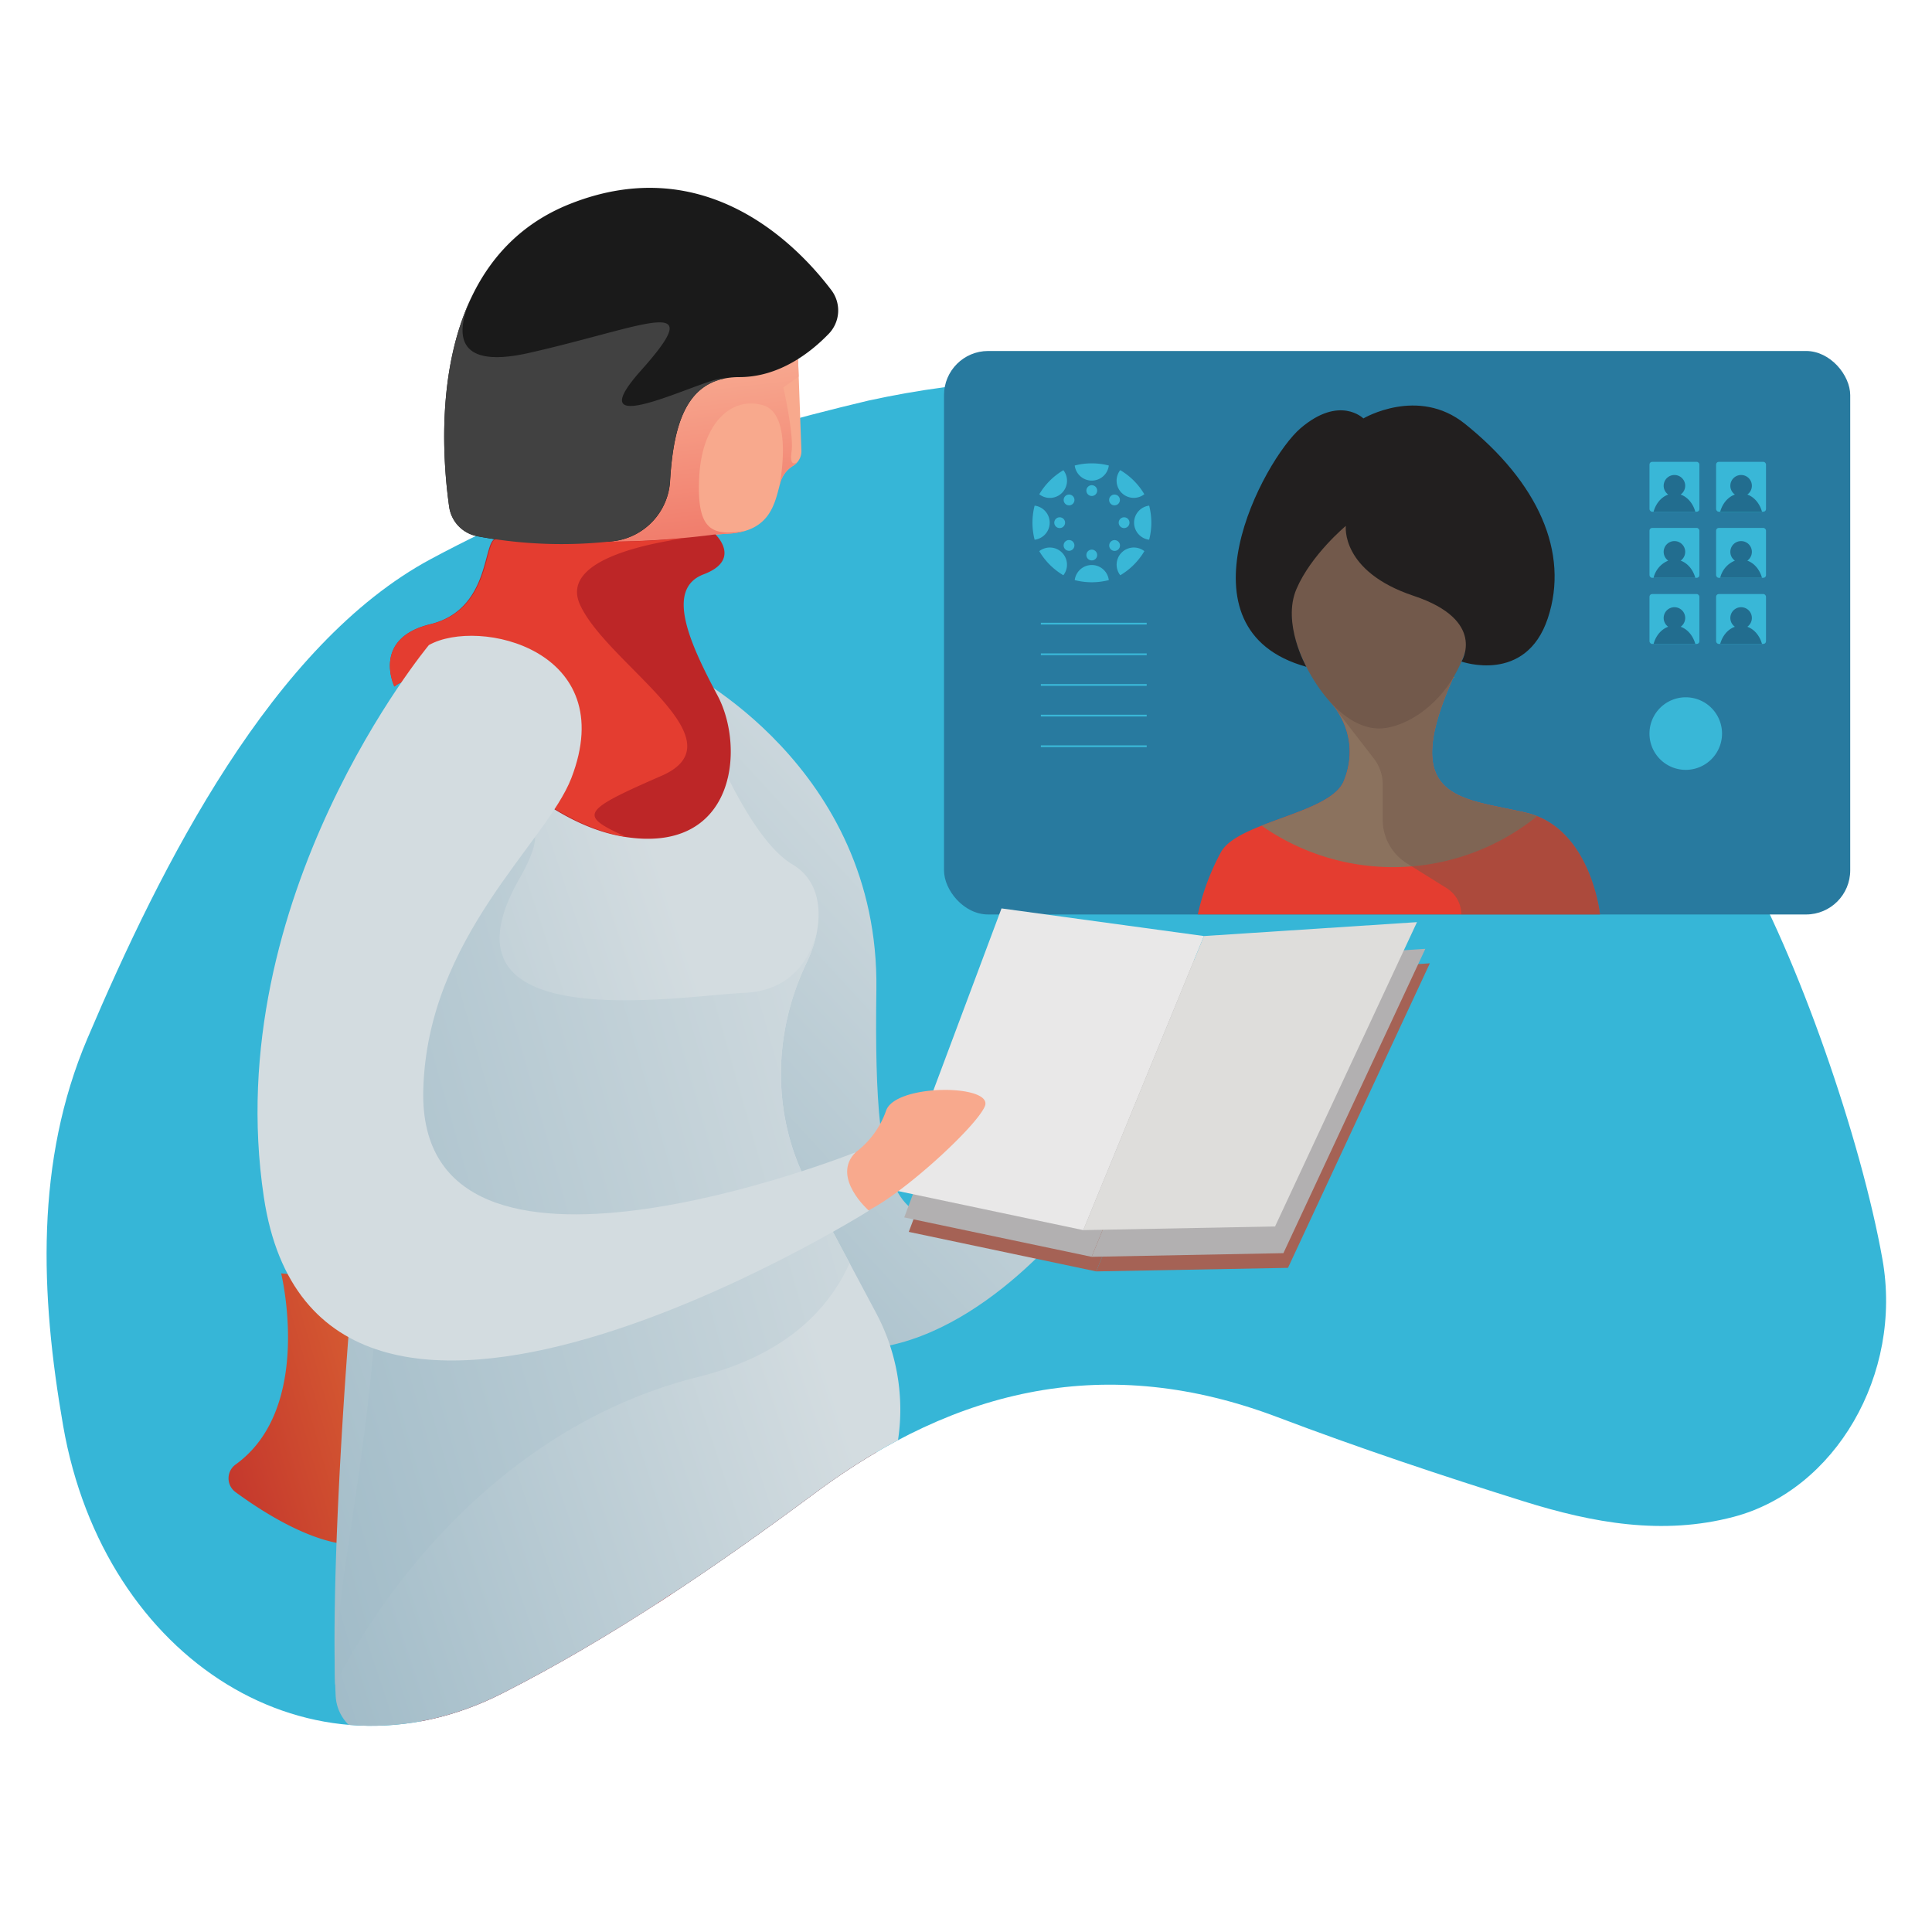 <?xml version="1.0" encoding="UTF-8"?>
<svg xmlns="http://www.w3.org/2000/svg" xmlns:xlink="http://www.w3.org/1999/xlink" width="1000" height="1000" viewBox="0 0 1000 1000">
  <defs>
    <style>.a,.o{fill:none;}.b{isolation:isolate;}.c{fill:#36b6d7;}.d{clip-path:url(#a);}.e{fill:#1e6383;}.f{fill:#287a9f;}.g{fill:url(#b);}.h{fill:url(#c);}.i{fill:#e43d30;}.j{fill:#8b725e;}.k,.l{fill:#72594b;}.k{opacity:0.49;mix-blend-mode:color-burn;}.m{fill:#221f1f;}.n{fill:#39b7d7;}.o{stroke:#39b7d7;stroke-miterlimit:10;stroke-width:0.92px;}.p{fill:#226d8f;}.q{fill:#00a69c;}.r{clip-path:url(#d);}.s{fill:url(#e);}.t{fill:url(#f);}.u{fill:url(#g);}.v{fill:#bd2627;}.w{fill:#e6252a;}.x{fill:url(#h);}.y{fill:url(#i);}.z{fill:#f8a98d;}.aa{fill:url(#j);}.ab{fill:#1a1a1a;}.ac{fill:#414141;}.ad{fill:#a56255;}.ae{fill:#b2b0b1;}.af{fill:#e9e8e8;}.ag{fill:#dedddb;}.ah{fill:url(#k);}</style>
    <clipPath id="a">
      <path class="a" d="M789.25-163.18C674.14-93,554.32-90,432-138.78c-53.85-21.46-107.87-37.93-166.29-39.4C150.89-181.06,89.16-218.77,56.82-328,1.75-514.17,21.39-610.27,163-756.85c105.35-109,.82-371.87,386-138.11,54.6,33.14,130.15,12,190.22,33C844.05-825.28,907.35-744.14,937.59-637.9c30,105.27,37,133.28,21.12,241.14C943.11-290.55,877.78-217.71,789.25-163.18Z"></path>
    </clipPath>
    <linearGradient id="b" x1="259.72" y1="338.64" x2="254.2" y2="66.53" gradientUnits="userSpaceOnUse">
      <stop offset="0.18" stop-color="#d3dce0"></stop>
      <stop offset="0.9" stop-color="#86aabb"></stop>
    </linearGradient>
    <linearGradient id="c" x1="364.41" y1="338.61" x2="358.88" y2="66.13" xlink:href="#b"></linearGradient>
    <clipPath id="d">
      <path class="a" d="M261.83,60.4c104.38-22.78,391.93,136.34,485.5,203.93,63.82,46.1,112,108.38,152.81,178.26,30.19,51.75,63.18,147.14,74.21,209.17,10.59,59.5-24.35,119.48-77.1,133.35-36.74,9.66-72.7,3.17-108.41-8-42.76-13.39-85.4-27.63-127.52-43.59-88-33.33-165.67-15.59-239.46,39.25-51.67,38.41-105.38,75-162,103.75C161.3,926.63,53.94,859.65,32.71,738.12c-11.94-68.35-14.5-137.06,12.53-200.59C83.51,447.57,43,283,125,239,197,200.41,183.72,79,261.83,60.4Z"></path>
    </clipPath>
    <linearGradient id="e" x1="606.01" y1="350.89" x2="113.18" y2="804.07" xlink:href="#b"></linearGradient>
    <linearGradient id="f" x1="628.43" y1="566.36" x2="530.27" y2="625.73" gradientUnits="userSpaceOnUse">
      <stop offset="0" stop-color="#fac09c"></stop>
      <stop offset="0.48" stop-color="#f9b398"></stop>
      <stop offset="1" stop-color="#f17e6d"></stop>
    </linearGradient>
    <linearGradient id="g" x1="345.48" y1="678.67" x2="-13.46" y2="780.83" gradientUnits="userSpaceOnUse">
      <stop offset="0.4" stop-color="#d75e32"></stop>
      <stop offset="0.81" stop-color="#b92029"></stop>
    </linearGradient>
    <linearGradient id="h" x1="489.21" y1="526.56" x2="-115.66" y2="726.88" xlink:href="#b"></linearGradient>
    <linearGradient id="i" x1="611.41" y1="538.49" x2="-147.11" y2="754.37" xlink:href="#b"></linearGradient>
    <linearGradient id="j" x1="328.79" y1="75.97" x2="352.16" y2="276.4" xlink:href="#f"></linearGradient>
    <linearGradient id="k" x1="117.14" y1="561.66" x2="-182.8" y2="661.21" xlink:href="#b"></linearGradient>
  </defs>
  <g class="b">
    <path class="c" d="M449.42,207.36c104.39-22.78,204.34-10.62,297.91,57,63.82,46.1,112,108.38,152.81,178.26,30.19,51.75,63.18,147.14,74.21,209.17,10.59,59.5-24.35,119.48-77.1,133.35-36.74,9.66-72.7,3.17-108.41-8-42.76-13.39-85.4-27.63-127.52-43.59-88-33.33-165.67-15.59-239.46,39.25-51.67,38.41-105.38,75-162,103.75C161.3,926.63,53.94,859.65,32.71,738.12c-11.94-68.35-14.5-137.06,12.53-200.59,38.27-90,95.86-204.25,177.88-248.23C295.17,250.68,371.32,225.92,449.42,207.36Z"></path>
    <g class="d">
      <path class="e" d="M451.88-339.85s11.17,218.92-73.06,576.12H349.07s20-427.35-18.4-536.7S404.62-419.62,451.88-339.85Z"></path>
      <path class="f" d="M213.53-260s11.64,101.61,43,203.05c30.23,97.76-3.88,293.26-3.88,293.26h31.59S412.33-79.4,340.47-270.19,213.53-260,213.53-260Z"></path>
      <path class="g" d="M252.65,236.27l-19.77,80.64a5.69,5.69,0,0,0,5.53,7h39.33a4.82,4.82,0,0,0,2.7-8.81l-10.4-7a10.72,10.72,0,0,1-4.24-12l18.44-59.79"></path>
      <path class="h" d="M349.07,236.27l-4.38,79.1a8.14,8.14,0,0,0,8.13,8.58H380.1a3.21,3.21,0,0,0,1.49-6.05l-8.07-4.24a16.34,16.34,0,0,1-8.33-18.15l13.63-59.24"></path>
    </g>
    <rect class="f" x="488.62" y="181.67" width="469.05" height="291.66" rx="22.85"></rect>
    <path class="i" d="M688.23,363s17.24,16.77,7.32,41.26C688.7,421.2,640.86,425.19,632,441a121.4,121.4,0,0,0-12,32.3H828.16s-4.7-44.81-38.27-52.65-66.44-6.1-37.53-70.27"></path>
    <path class="j" d="M653,427.38a118.61,118.61,0,0,0,142.6-4.92,39.77,39.77,0,0,0-5.69-1.78c-33.57-7.85-66.44-6.1-37.53-70.27L688.23,363s17.24,16.77,7.32,41.26C691.16,415.11,670,420.65,653,427.38Z"></path>
    <path class="k" d="M828.16,473.33s-4.7-44.81-38.27-52.65-66.44-6.1-37.53-70.27L688.23,363a33.67,33.67,0,0,1,4.4,5.72l18.51,23.94A21.89,21.89,0,0,1,715.7,406v18.34a26.55,26.55,0,0,0,12.52,22.54l20.62,12.86a16,16,0,0,1,7.52,13.55h71.8Z"></path>
    <path class="l" d="M761,285l-62.79-16.26L669.08,285s-1.56,26.42-.38,37.69c1.88,18.09,21.39,54,44.85,54.37C732.4,377.32,772.9,350.71,761,285Z"></path>
    <path class="m" d="M696.6,272.2s-2.86,23.55,35.15,36.22,24.72,34,24.72,34,33.26,11.84,44.66-22.37-5.25-70.54-42.94-100.73c-24.28-19.46-52.51-2.74-52.51-2.74s-12.24-12.24-32.51,5.07c-18.91,16.15-66.49,104.18,3,123.49,0,0-12.72-22.55-5.12-40.29S696.6,272.2,696.6,272.2Z"></path>
    <path class="n" d="M543.32,270.54a8.89,8.89,0,0,0-7.8-8.82,35.29,35.29,0,0,0,0,17.64A8.89,8.89,0,0,0,543.32,270.54Z"></path>
    <path class="n" d="M548.49,267.75a2.79,2.79,0,1,0,2.79,2.79A2.79,2.79,0,0,0,548.49,267.75Z"></path>
    <path class="n" d="M587,270.54a8.89,8.89,0,0,0,7.8,8.82,35.29,35.29,0,0,0,0-17.64A8.89,8.89,0,0,0,587,270.54Z"></path>
    <path class="n" d="M581.83,267.75a2.79,2.79,0,1,0,2.79,2.79A2.78,2.78,0,0,0,581.83,267.75Z"></path>
    <path class="n" d="M565.1,292.45a8.9,8.9,0,0,0-8.82,7.81,35.29,35.29,0,0,0,17.64,0A8.89,8.89,0,0,0,565.1,292.45Z"></path>
    <path class="n" d="M565.1,284.49a2.79,2.79,0,1,0,2.79,2.79A2.79,2.79,0,0,0,565.1,284.49Z"></path>
    <path class="n" d="M565.1,248.76a8.89,8.89,0,0,0,8.82-7.81,35.29,35.29,0,0,0-17.64,0A8.9,8.9,0,0,0,565.1,248.76Z"></path>
    <path class="n" d="M565.1,251.14a2.79,2.79,0,1,0,2.79,2.79A2.79,2.79,0,0,0,565.1,251.14Z"></path>
    <path class="n" d="M580.57,286a8.89,8.89,0,0,0-.72,11.75,35.41,35.41,0,0,0,12.47-12.48A8.9,8.9,0,0,0,580.57,286Z"></path>
    <path class="n" d="M574.94,280.38a2.79,2.79,0,1,0,3.95,0A2.78,2.78,0,0,0,574.94,280.38Z"></path>
    <path class="n" d="M549.68,255.12a8.9,8.9,0,0,0,.73-11.75,35.33,35.33,0,0,0-12.48,12.47A8.88,8.88,0,0,0,549.68,255.12Z"></path>
    <path class="n" d="M551.37,256.8a2.79,2.79,0,1,0,3.94,0A2.79,2.79,0,0,0,551.37,256.8Z"></path>
    <path class="n" d="M580.55,255.09a8.88,8.88,0,0,0,11.75.72,35.3,35.3,0,0,0-12.47-12.47A8.89,8.89,0,0,0,580.55,255.09Z"></path>
    <path class="n" d="M578.87,260.72a2.79,2.79,0,1,0-4,0A2.81,2.81,0,0,0,578.87,260.72Z"></path>
    <path class="n" d="M549.67,286a8.91,8.91,0,0,0-11.75-.73,35.25,35.25,0,0,0,12.47,12.48A8.89,8.89,0,0,0,549.67,286Z"></path>
    <path class="n" d="M551.35,280.34a2.79,2.79,0,1,0,3.95,0A2.81,2.81,0,0,0,551.35,280.34Z"></path>
    <line class="o" x1="538.75" y1="322.8" x2="593.53" y2="322.8"></line>
    <line class="o" x1="538.75" y1="338.66" x2="593.53" y2="338.66"></line>
    <line class="o" x1="538.75" y1="354.53" x2="593.53" y2="354.53"></line>
    <line class="o" x1="538.75" y1="370.4" x2="593.53" y2="370.4"></line>
    <line class="o" x1="538.75" y1="386.26" x2="593.53" y2="386.26"></line>
    <rect class="n" x="853.77" y="239.04" width="25.83" height="25.83" rx="1.38"></rect>
    <path class="p" d="M855.89,264.87h21.6c-1.18-4.27-4-7.62-7.59-8.89a5.57,5.57,0,1,0-6.43,0C859.9,257.25,857.06,260.6,855.89,264.87Z"></path>
    <path class="q" d="M890.37,264.87H912c-1.18-4.27-4-7.62-7.59-8.89a5.57,5.57,0,1,0-6.43,0C894.38,257.25,891.54,260.6,890.37,264.87Z"></path>
    <rect class="n" x="888.25" y="239.04" width="25.83" height="25.83" rx="1.38"></rect>
    <rect class="n" x="853.77" y="273.25" width="25.83" height="25.83" rx="1.38"></rect>
    <path class="p" d="M855.89,299.08h21.6c-1.18-4.27-4-7.61-7.59-8.89a5.57,5.57,0,1,0-6.43,0A12.76,12.76,0,0,0,855.89,299.08Z"></path>
    <rect class="n" x="888.25" y="273.25" width="25.83" height="25.83" rx="1.38"></rect>
    <path class="p" d="M890.37,299.08H912c-1.18-4.27-4-7.61-7.59-8.89a5.57,5.57,0,1,0-6.43,0A12.76,12.76,0,0,0,890.37,299.08Z"></path>
    <rect class="n" x="853.77" y="307.47" width="25.83" height="25.83" rx="1.38"></rect>
    <path class="p" d="M855.89,333.3h21.6c-1.18-4.27-4-7.62-7.59-8.89a5.57,5.57,0,1,0-6.43,0C859.9,325.68,857.06,329,855.89,333.3Z"></path>
    <rect class="n" x="888.25" y="307.47" width="25.83" height="25.83" rx="1.38"></rect>
    <path class="p" d="M890.37,333.3H912c-1.18-4.27-4-7.62-7.59-8.89a5.57,5.57,0,1,0-6.43,0C894.38,325.68,891.54,329,890.37,333.3Z"></path>
    <path class="n" d="M891.32,379.69a18.78,18.78,0,1,1-18.78-18.77A18.78,18.78,0,0,1,891.32,379.69Z"></path>
    <path class="p" d="M890.37,264.87H912c-1.18-4.27-4-7.62-7.59-8.89a5.57,5.57,0,1,0-6.43,0C894.38,257.25,891.54,260.6,890.37,264.87Z"></path>
    <g class="r">
      <path class="s" d="M353.53,346.53s101.71,50,100.08,165.68,10,142,83.95,97.24c0,0,10.39,15.32,21.09,17.06,0,0-48.78,66-109.34,71.62S289.86,538.47,289.86,538.47"></path>
      <path class="t" d="M537.1,611s7-29.31,43.1-24.22,20,21.16,3.14,26.65-24.69,13.09-24.69,13.09l-16.46,4.54"></path>
      <path class="u" d="M145.52,659.1s17.1,69.76-23.67,99a8.82,8.82,0,0,0,.1,14.24c15.82,11.61,46.21,30.87,68.93,26.74,32.09-5.83,70.75-130.55,70.75-130.55"></path>
      <path class="v" d="M453.1,711.39s11.76,230.64-77,607H344.78s21.1-450.24-19.39-565.46S403.3,627.34,453.1,711.39Z"></path>
      <path class="w" d="M202,795.47s12.27,107.06,45.31,213.93c31.84,103-4.09,309-4.09,309h33.28s135-332.58,59.24-533.59S202,795.47,202,795.47Z"></path>
      <path class="x" d="M418.64,614.14c-19.19-36.06-18.84-78.79-1.23-115.64,9.59-20.06,9-41.53-7.22-51.08-23.64-13.9-46.58-72.85-54.48-94.85a68.9,68.9,0,0,0-20.78-30.16c-18.47-15.15-89.62-37-103.61,12.85C193,471.9,169,780.56,173.74,877.76a22.58,22.58,0,0,0,23.34,21.49C340.84,894,411.73,838.11,446.13,790.9c23.65-32.46,26.28-75.71,7.41-111.17Z"></path>
      <path class="y" d="M418.64,614.14c-19.19-36.06-18.84-78.79-1.23-115.64a63.94,63.94,0,0,0,5.93-19.61c0,.12-3.51,33.56-38,35-32.83,1.39-164,24.09-116.5-59.07,33.38-58.47-43.64-16.29-90.52,52.82C222.19,652,170.44,806.85,173.46,872c0,0,58.29-126.91,188.09-159.34,43.64-10.91,66.74-33.56,78.2-58.83Z"></path>
      <path class="z" d="M411.92,154.05s-30.73-28.08-80-6.07c-31,13.84-47.75,61-55.94,94.17l-2.53,11c-1.77,8.27-2.91,15-3.54,19-5.22,21.71,4.12,36.14-39.08,62.19,0,0,39.48,75.66,86.28,75.66s47.48-47,33.72-68.46c-2.11-3.29-4-6.31-5.63-9.26-8.72-15.59-6.85-35.45,5.83-48,6.92-6.87,15.52-7.38,26.46-8.09,21.5-1.4,23.6-16.07,26.37-26.24a14.91,14.91,0,0,1,6.54-8.8,8.78,8.78,0,0,0,4.41-7.73Z"></path>
      <path class="aa" d="M411.92,154.05s-7.56-6.89-21.17-11.17l-39.63-1.31a100.07,100.07,0,0,0-19.2,6.41c-21.75,9.72-36.49,35.88-46.18,62.07l-5.27,86.43,14.17,3.89,49.67-6.94a37.08,37.08,0,0,1,6.72-9.15c6.92-6.87,15.52-7.38,26.46-8.09a36.28,36.28,0,0,0,8-1.38c-16.86,2.7-25,0-23.58-27.91s16.64-41.79,32.93-37.18,8.57,41.89,8.57,41.89h0c.15-.56.29-1.12.44-1.66a14.91,14.91,0,0,1,6.54-8.8,10.36,10.36,0,0,0,2.27-1.94h0s-4.24,3.39-2.95-5.41-4.24-33.29-4.24-33.29l7.93-5.6Z"></path>
      <path class="v" d="M269.1,277.6s41.39,6.86,101.2-1c0,0,13.86,13.12-6.08,20.66s-7.41,35.37,7.17,62.72,9.15,82.57-48.57,73.09c-43.78-7.18-83.06-53.52-99.47-75.47a13.34,13.34,0,0,0-19.22-2.26h0s-11.93-24.83,18.55-32.25S250,282,255.92,279.08,269.1,277.6,269.1,277.6Z"></path>
      <path class="ab" d="M430.3,150.16A17.4,17.4,0,0,1,429,172.73c-9.44,9.77-25.65,22.46-46.28,22.46-26.56,0-34,22.56-35.87,53.6a33.36,33.36,0,0,1-29.37,31.33,235.27,235.27,0,0,1-70.41-2.56,18.07,18.07,0,0,1-14.55-15.17c-4.82-33.95-10.92-127.83,62.68-156.91C365.24,77.79,412.55,126.72,430.3,150.16Z"></path>
      <path class="i" d="M342.34,401.59c42.42-18.47-28.44-58.1-42.18-88.73-9.77-21.79,30.58-30.9,54.7-34.35-51.08,4.69-85.17-.91-85.17-.91s-7.35-1.43-13.3,1.48-2.78,36.64-33.53,44.05-18.71,32.25-18.71,32.25a13.54,13.54,0,0,1,19.39,2.26c16.55,21.95,56.17,68.29,100.34,75.47C300,422.09,299.93,420.07,342.34,401.59Z"></path>
      <path class="ac" d="M331.87,191.66c35.81-40.14,2.43-22.67-58-9-42.4,9.6-36.62-14.5-29.4-29.74-18.86,38.72-15.14,87.08-12,109.44a18.07,18.07,0,0,0,14.55,15.17,234.93,234.93,0,0,0,70.41,2.56,33.36,33.36,0,0,0,29.37-31.33c1.69-27.72,7.83-48.63,28-52.79l0,0C368.12,193.66,296.05,231.79,331.87,191.66Z"></path>
      <polygon class="ad" points="629.86 505.92 525.08 491.62 470.38 637.62 567.38 658.08 629.86 505.92"></polygon>
      <polygon class="ad" points="567.38 658.08 666.66 656.24 740.09 498.6 629.86 505.92 567.38 658.08"></polygon>
      <polygon class="ae" points="627.48 498.31 522.7 484.01 468.03 630.13 565.02 650.53 627.48 498.31"></polygon>
      <polygon class="ae" points="565.02 650.53 664.29 648.63 737.75 491.11 627.48 498.31 565.02 650.53"></polygon>
      <polygon class="af" points="623.16 484.5 518.38 470.19 463.7 616.25 560.7 636.71 623.16 484.5"></polygon>
      <polygon class="ag" points="560.7 636.71 659.97 634.81 733.43 477.3 623.16 484.5 560.7 636.71"></polygon>
      <path class="z" d="M442.92,596.4a46.09,46.09,0,0,0,15.72-21.52c4.86-14.16,56-13.72,51.09-2.21s-48.75,51.1-65,55.77S420.81,618,420.81,618"></path>
      <path class="ah" d="M222,333.88s-108.68,130.5-85.45,285.68c27.87,186.2,313.2,7.1,313.2,7.1s-19.83-17.3-6.87-30.26c0,0-227,90.55-223.79-32.26,2.06-79.15,63.74-127.91,76.65-161.42C321.34,336.36,247.73,319.41,222,333.88Z"></path>
    </g>
  </g>
</svg>
